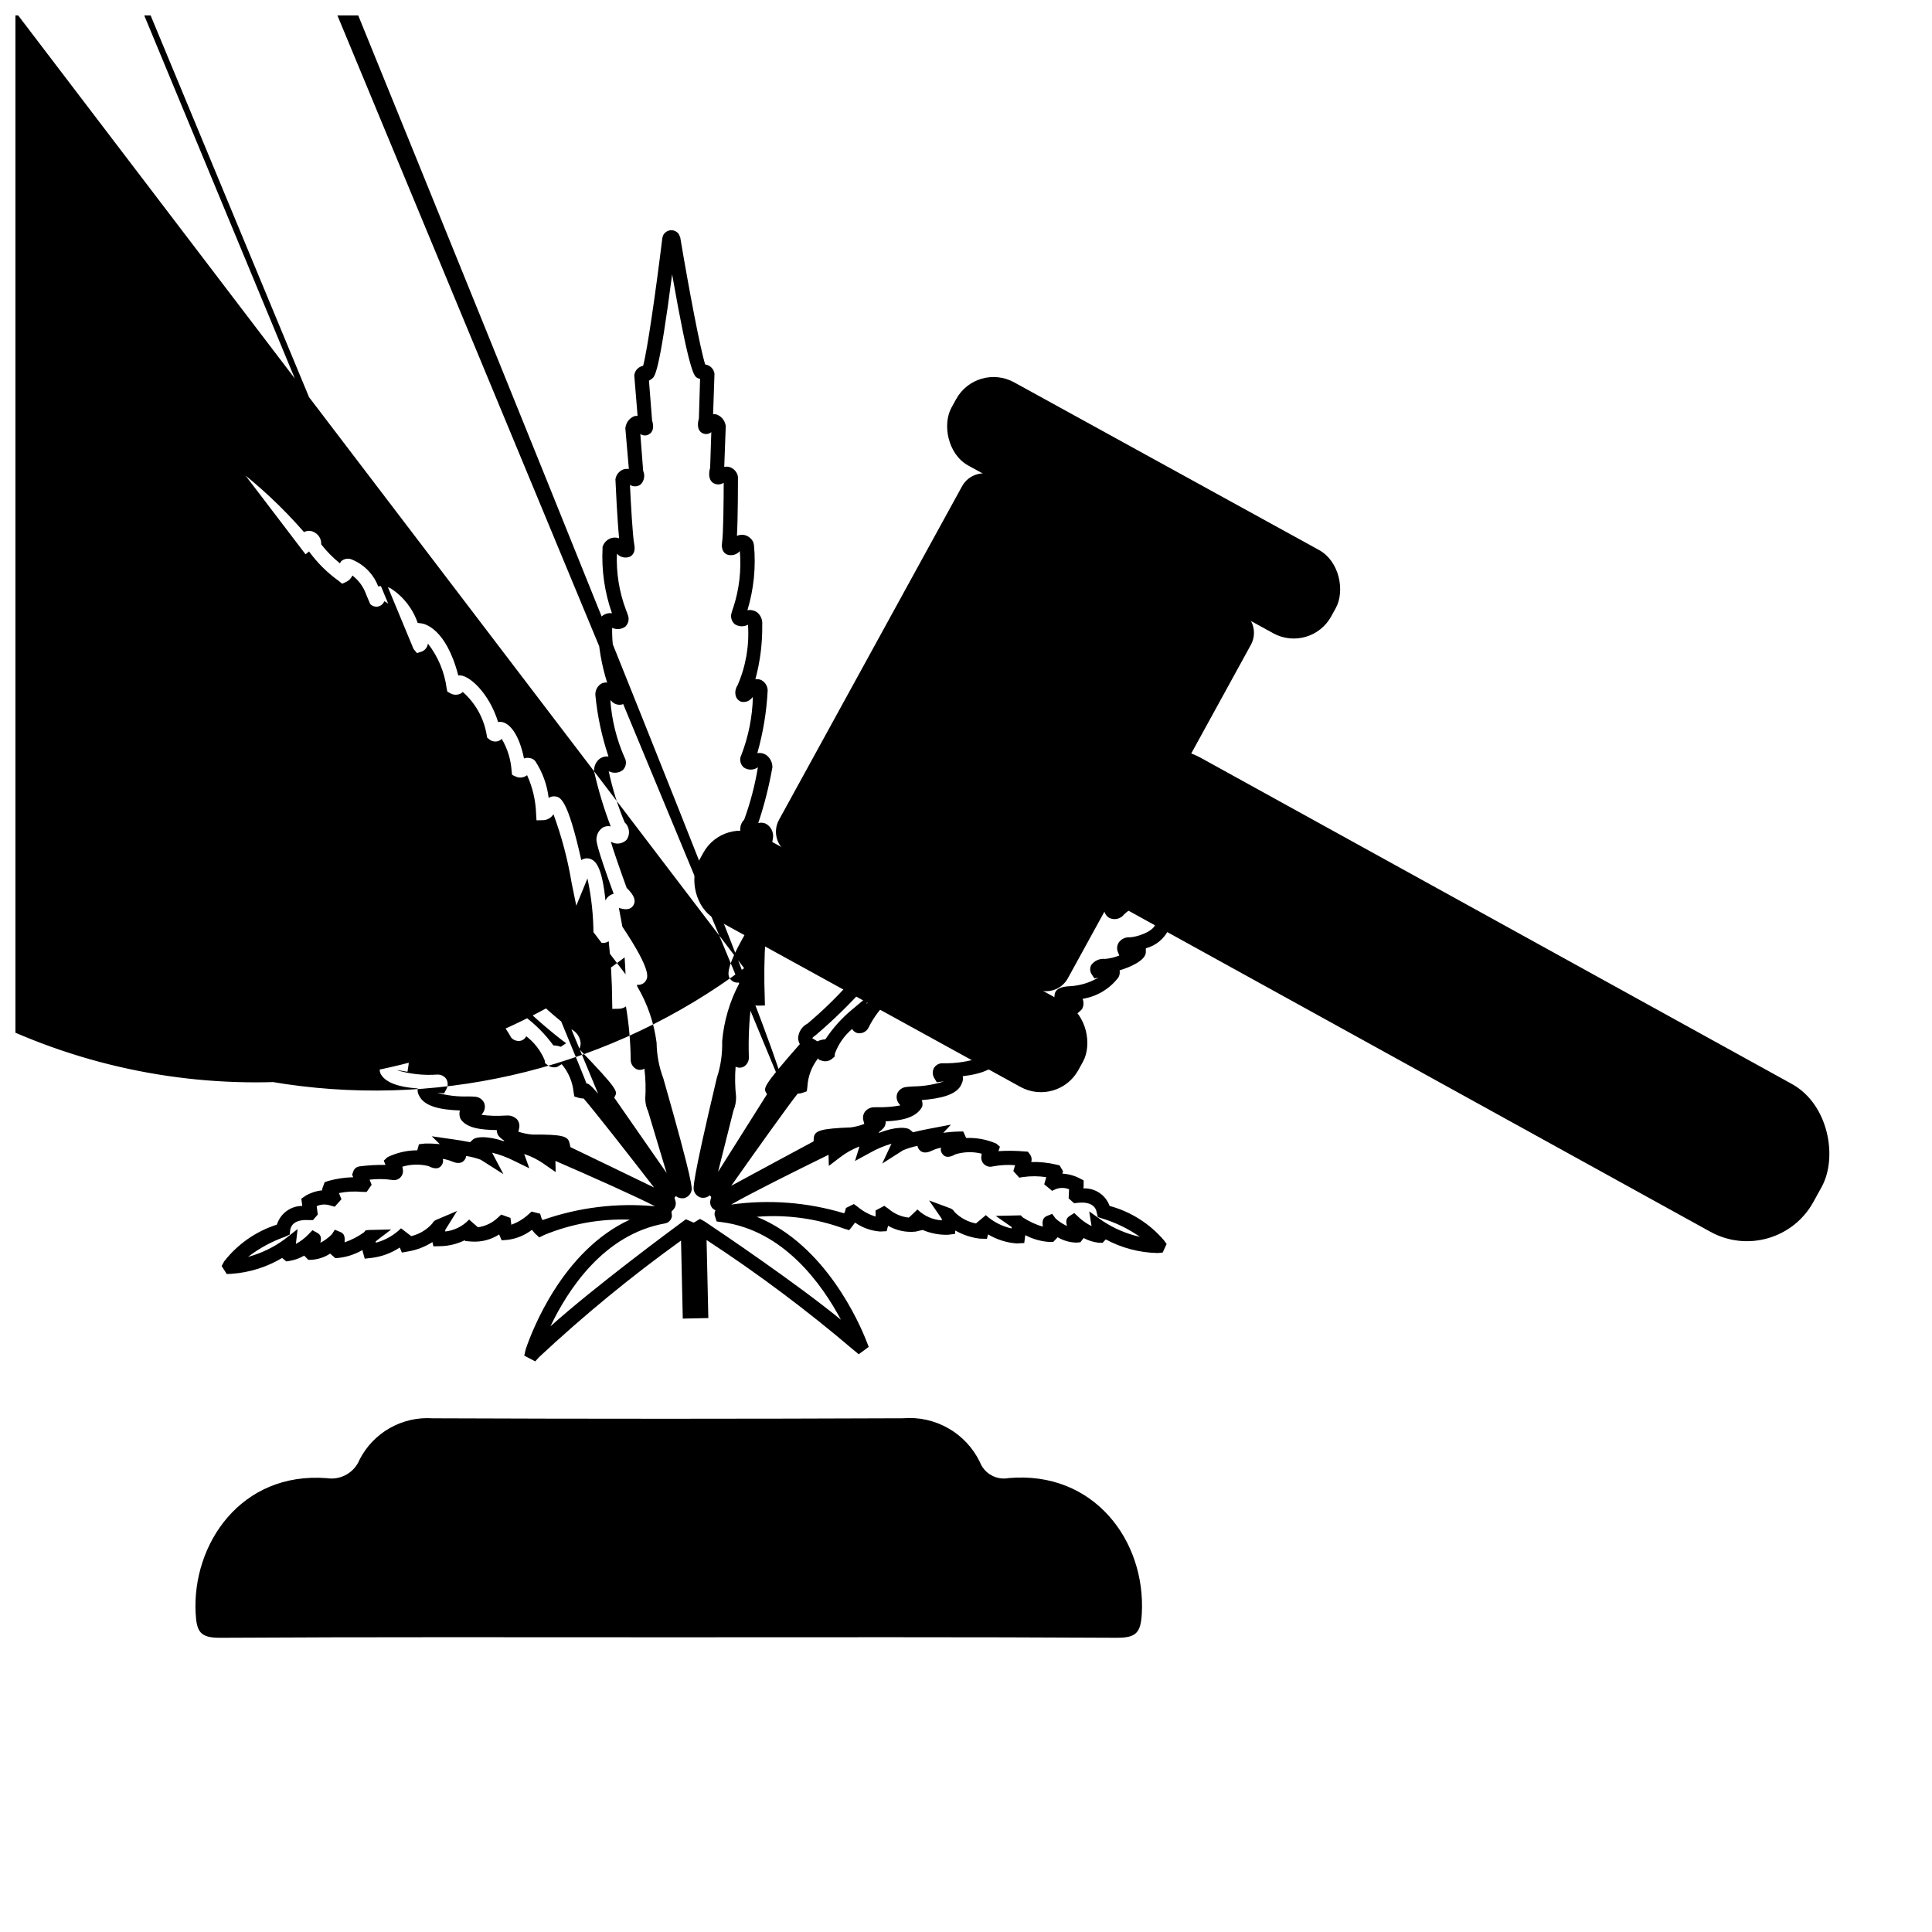 <?xml version="1.0" encoding="UTF-8"?>
<!-- Uploaded to: SVG Repo, www.svgrepo.com, Generator: SVG Repo Mixer Tools -->
<svg width="800px" height="800px" version="1.1" viewBox="144 144 512 512" xmlns="http://www.w3.org/2000/svg">
 <defs>
  <clipPath id="a">
   <path d="m148.09 148.09h329.91v356.91h-329.91z"/>
  </clipPath>
 </defs>
 <path d="m320.8 577.9c-39.48 0-78.957-0.105-118.44 0.129-5.281 0.031-6.258-1.535-6.519-6.566-0.941-18.125 11.898-37.504 34.77-35.734h0.004c3.699 0.578 7.305-1.477 8.695-4.949 1.805-3.512 4.598-6.414 8.035-8.355 3.438-1.938 7.367-2.828 11.305-2.562 41.555 0.168 83.113 0.164 124.67-0.008 4.168-0.348 8.34 0.574 11.973 2.641 3.633 2.07 6.555 5.191 8.379 8.953 1.18 3.082 4.402 4.875 7.644 4.254 22.57-1.965 36.316 16.586 35.277 35.867-0.277 5.168-1.531 6.484-6.664 6.457-39.707-0.223-79.418-0.125-119.13-0.125z"/>
 <path d="m412.75 245.32 80.797 44.434c5.477 3.012 6.902 10.93 4.461 15.367l-1.23 2.234c-3.012 5.477-9.891 7.473-15.367 4.461l-80.797-44.434c-5.477-3.012-6.902-10.93-4.461-15.367l1.23-2.234c3.012-5.477 9.891-7.473 15.367-4.461z"/>
 <path d="m345.75 365.54 80.797 44.434c5.477 3.012 6.902 10.93 4.461 15.367l-1.23 2.234c-3.012 5.477-9.891 7.473-15.367 4.461l-80.797-44.434c-5.477-3.012-6.902-10.93-4.461-15.367l1.23-2.234c3.012-5.477 9.891-7.473 15.367-4.461z"/>
 <path d="m462.32 344.89 156.54 86.375c9.719 5.363 12.234 19.426 7.887 27.305l-2.188 3.969c-5.363 9.719-17.586 13.25-27.305 7.887l-156.54-86.375c-9.719-5.363-12.234-19.426-7.887-27.305l2.188-3.969c5.363-9.719 17.586-13.25 27.305-7.887z"/>
 <path d="m350.45 361.25 48.508-88.387c1.75-3.188 5.754-4.356 8.941-2.606l65 35.672c1.531 0.84 2.664 2.254 3.152 3.934 0.488 1.676 0.293 3.477-0.547 5.008l-48.512 88.387c-1.75 3.188-5.754 4.356-8.941 2.606l-64.996-35.672c-3.191-1.75-4.356-5.754-2.606-8.941z"/>
 <g clip-path="url(#a)">
  <path d="m285.84 504.78-2.91-1.523 0.398-1.715c1.598-4.731 9.672-26.07 27.582-34.32h-0.078v-0.004c-7.75-0.273-15.469 1.117-22.637 4.074l-1.285 0.633-1.207-1.113c-0.234-0.262-0.484-0.566-0.727-0.895-1.902 1.461-4.164 2.383-6.547 2.668l-1.477 0.109-0.676-1.543h-0.004c-2.144 1.379-4.672 2.035-7.215 1.879l-1.824-0.141-0.016-0.242h0.004c-2.074 1.035-4.359 1.582-6.676 1.609l-1.684 0.031-0.27-1.121c-1.953 1.25-4.137 2.094-6.422 2.481l-1.668 0.301-0.559-1.344c-2.258 1.496-4.832 2.441-7.519 2.762l-1.762 0.195-0.543-1.922-0.062-0.367-0.004-0.004c-1.965 1.152-4.156 1.867-6.422 2.106l-0.785 0.043-1.344-1.199c-1.469 0.961-3.16 1.523-4.91 1.641l-0.879 0.02-1.094-1.125h-0.004c-1.184 0.691-2.477 1.16-3.828 1.391l-0.926 0.145-1.078-0.922c-4.113 2.457-8.758 3.902-13.539 4.211l-1.152 0.051-1.344-2.117 0.633-1.188h-0.004c3.57-4.602 8.453-8.016 14.008-9.781 0.91-2.953 3.637-4.965 6.727-4.961l-0.25-1.918 1.211-0.832c1.344-0.773 2.836-1.246 4.375-1.398l-0.102-0.258 0.691-1.875 0.91-0.324h-0.004c2.172-0.613 4.406-0.949 6.66-0.996l-0.285-0.699 0.449-1.188v-0.004c0.324-0.555 0.895-0.922 1.531-0.992 2.277-0.293 4.574-0.422 6.871-0.383l-0.461-1.133 0.957-0.906c2.465-1.203 5.172-1.828 7.914-1.832l0.457-1.605 1.57-0.188h0.004c1.312-0.031 2.629 0.02 3.934 0.148l-2.117-2.078 5.719 0.82c1.039 0.148 2.742 0.41 4.438 0.75l0.711-0.668c0.887-0.836 3.852-1.047 8.262 0.414l-0.008-0.062 0.109-0.066-0.004 0.004c-0.508-0.316-0.973-0.699-1.387-1.129l-0.297-0.414c-0.207-0.398-0.312-0.84-0.309-1.289-4.184-0.055-8.125-0.496-9.656-3.039l0.004-0.004c-0.285-0.68-0.332-1.441-0.133-2.152-4.812-0.191-9.535-0.914-10.906-4.129-0.277-0.523-0.363-1.121-0.25-1.703-5.578-0.398-8.906-1.77-9.945-4.102-0.168-0.555-0.211-1.141-0.121-1.715h-0.082c-4.004 0.371-7.992-0.863-11.09-3.43-0.699-0.887-0.93-2.055-0.621-3.141-3.805 0.184-7.519-1.152-10.332-3.715-0.625-0.855-0.797-1.961-0.461-2.961-3.797-0.43-7.285-2.309-9.734-5.242-0.34-0.559-0.477-1.215-0.395-1.863-3.098-0.781-6.731-2.289-7.144-4.254l-0.195-0.934 0.215-0.328 0.004-0.004c-2.781-0.574-5.152-2.375-6.449-4.898-5.914-3.625-12.32-6.387-19.02-8.195l-5.406-1.742 5.375-1.844c7.219-1.527 14.738-0.641 21.402 2.531l-0.438-0.719 2.797-0.695-0.004 0.004c3.016-0.188 5.992 0.738 8.371 2.602l-0.023-0.172 0.641-0.676c0.895-0.926 3.012-1.824 7.586 1.492l-0.012-0.031 1.16-0.801c1.152-0.793 3.988-1.199 10.48 3.93l-0.059-0.18-1.188-3.387 3.457 0.93 0.004 0.004c3.465 1.133 6.613 3.066 9.184 5.648l0.68-0.562c0.934-0.52 2.184-1.211 10.273 5.394l0.004-0.004c0.137-0.648 0.559-1.207 1.152-1.508 0.938-0.465 2.172-1.098 8.113 4.859l0.422-0.262c1.633-0.387 4.207 1.797 6.059 4l0.629-0.156c1.008-0.254 4.34-0.395 9.363 5.965l-0.457-2.062 4.098 3.102-0.004-0.008c2.922 2.176 5.5 4.781 7.648 7.727l0.551 0.027c0.477 0.047 0.945 0.16 1.395 0.34l1.312-0.875c0.234 0.074 0.051-0.211-0.633-0.617-4.941-3.824-9.605-7.992-13.969-12.469l-0.43-0.43-0.102-0.602v0.004c-0.191-1.109 0.188-2.246 1.012-3.016l0.059-0.051c-3.043-2.668-8.602-7.977-8.871-8.234l-0.484-0.766v0.004c-0.383-1.109-0.184-2.336 0.531-3.266 0.477-0.562 1.129-0.941 1.855-1.074-2.223-2.281-6.301-6.238-10.094-9.809l-0.527-0.5-0.059-0.727h-0.004c-0.07-0.992 0.328-1.961 1.078-2.613 0.164-0.141 0.344-0.266 0.535-0.367l-9.797-9.434c-0.508-1.18-0.383-2.535 0.336-3.602 0.297-0.395 0.684-0.715 1.129-0.934l-13.676-12.703-0.102-0.648h-0.004c-0.141-1.086 0.156-2.18 0.824-3.047 0.418-0.527 0.957-0.949 1.574-1.23-2.543-2.633-5.266-5.09-8.141-7.356l-0.441-0.355-0.172-0.543c-0.371-1.191-0.176-2.488 0.531-3.516 0.566-0.762 1.375-1.301 2.293-1.539-3.191-3.789-6.66-7.344-10.375-10.625l-0.414-0.371-0.145-0.535v-0.004c-0.285-1.098-0.051-2.266 0.641-3.168 0.406-0.504 0.945-0.887 1.555-1.105-1.953-2.266-4.047-4.41-6.266-6.422l-0.379-0.348-0.148-0.492c-0.309-1.027-0.117-2.144 0.523-3.008 0.297-0.379 0.676-0.688 1.109-0.898-2.031-2.406-4.195-4.695-6.484-6.859l-0.473-0.453-0.09-0.648c-0.129-0.988 0.184-1.984 0.855-2.719 0.137-0.141 0.281-0.266 0.438-0.375-2.508-3.703-9.809-12.738-16.633-20.777l-0.375-0.441-0.066-0.578c-0.148-1.203 0.273-2.406 1.145-3.254 0.914-0.734 2.141-0.941 3.242-0.547 6.828 5.191 13.105 11.066 18.734 17.531 0.938-0.484 2.062-0.414 2.934 0.176 1.074 0.637 1.699 1.824 1.621 3.07 1.453 1.867 3.121 3.559 4.965 5.039l0.301-0.523v0.004c0.73-0.68 1.781-0.895 2.719-0.551 3.273 1.277 5.859 3.879 7.117 7.16l0.059 0.008c1.137-0.172 2.293 0.027 3.305 0.566 3.328 2.156 5.832 5.371 7.106 9.125l1.035 0.133c0.688 0.09 6.477 1.215 9.727 13.805l0.117-0.016c2.543-0.363 8.059 4.574 10.438 12.367v-0.004c0.219-0.051 0.445-0.07 0.668-0.059 2.25 0.105 4.879 3.164 6.191 9.703 0.066-0.027 0.137-0.051 0.207-0.07 0.777-0.215 1.605-0.102 2.297 0.316l0.48 0.434-0.004 0.004c1.926 2.938 3.141 6.277 3.555 9.762 0.434-0.281 0.941-0.426 1.461-0.41 1.551 0.086 3.445 0.191 7.188 16.887l-0.004-0.004c0.684-0.453 1.531-0.574 2.312-0.332 1.625 0.516 3.207 2.387 4.102 11.062h0.004c0.398-0.906 1.203-1.566 2.168-1.789-4.816-13.141-4.633-14.215-4.547-14.734v0.004c0.09-1.207 0.766-2.293 1.809-2.91 0.609-0.289 1.297-0.367 1.953-0.227-1.801-4.688-3.258-9.504-4.359-14.402l-0.055-0.234 0.004-0.242v-0.004c0.016-1.23 0.598-2.379 1.582-3.113 0.664-0.434 1.453-0.617 2.238-0.527-1.77-5.266-2.934-10.715-3.473-16.242-0.09-1.227 0.508-2.406 1.555-3.055 0.477-0.258 1.023-0.359 1.562-0.293-1.496-4.703-2.332-9.586-2.477-14.52-0.133-1.176 0.305-2.34 1.176-3.137 0.727-0.586 1.66-0.844 2.578-0.711-1.941-5.519-2.789-11.363-2.496-17.203l-0.004-0.387 0.148-0.359h-0.004c0.391-0.918 1.156-1.629 2.098-1.953 0.703-0.219 1.461-0.207 2.156 0.035-0.504-5.039-0.914-14.176-0.969-15.406l-0.012-0.254 0.055-0.246c0.234-1.016 0.934-1.863 1.891-2.281 0.516-0.207 1.074-0.27 1.617-0.18l-0.938-10.816 0.047-0.25v-0.004c0.195-1.301 1.059-2.402 2.277-2.902 0.301-0.086 0.613-0.117 0.922-0.102l-0.879-10.746 0.043-0.234h-0.004c0.145-0.762 0.59-1.43 1.234-1.855 0.328-0.211 0.691-0.359 1.074-0.43 1.086-3.969 3.356-19.648 5.102-33.934l0.227-0.695h-0.004c0.402-0.734 1.145-1.227 1.98-1.305 0.855-0.051 1.68 0.348 2.168 1.055l0.363 0.84c2.383 14.191 5.352 29.754 6.613 33.672h0.004c0.383 0.055 0.754 0.184 1.09 0.383 0.664 0.395 1.141 1.043 1.316 1.793l0.055 0.234-0.363 10.781c0.297-0.035 0.598-0.016 0.887 0.059 1.242 0.441 2.156 1.504 2.41 2.797l0.055 0.25-0.402 10.848c0.523-0.105 1.07-0.07 1.574 0.105 0.977 0.375 1.715 1.188 1.996 2.191l0.066 0.496c0 1.254 0 10.672-0.273 15.488v0.004c0.672-0.305 1.43-0.371 2.141-0.188 0.961 0.281 1.758 0.957 2.188 1.855l0.176 0.742h0.004c0.555 5.82-0.031 11.695-1.727 17.297 0.914-0.168 1.855 0.047 2.609 0.594 0.93 0.789 1.422 1.984 1.312 3.199 0.074 4.894-0.535 9.773-1.816 14.5 0.535-0.086 1.082-0.008 1.57 0.223 1.004 0.531 1.648 1.559 1.691 2.691-0.281 5.644-1.203 11.238-2.746 16.672 0.781-0.133 1.586 0.016 2.266 0.422 1.016 0.691 1.652 1.816 1.723 3.047l0.016 0.242-0.047 0.238c-0.879 4.945-2.121 9.82-3.711 14.582 0.652-0.176 1.344-0.125 1.965 0.141 1.07 0.57 1.793 1.625 1.938 2.828 0.109 0.508 0.34 1.574-3.879 14.918 0.973 0.176 1.805 0.805 2.246 1.688 0.504-8.711 2-10.652 3.602-11.238v0.004c0.77-0.281 1.625-0.195 2.324 0.23 2.988-16.848 4.875-17.039 6.422-17.191l-0.004-0.004c0.52-0.059 1.039 0.066 1.477 0.348 0.258-3.5 1.324-6.894 3.113-9.914l0.461-0.461c0.672-0.445 1.496-0.598 2.277-0.418l0.211 0.059c1.016-6.594 3.508-9.766 5.75-9.969v0.004c0.223-0.023 0.449-0.016 0.668 0.027 2.023-7.891 7.312-12.828 9.871-12.82l0.121 0.008c2.684-12.715 8.414-14.098 9.098-14.219l1.027-0.184c1.102-3.793 3.445-7.109 6.652-9.414 1.012-0.605 2.191-0.859 3.363-0.727 1.105-3.344 3.574-6.066 6.793-7.492 0.922-0.391 1.984-0.227 2.738 0.43l0.434 0.406c1.738-1.535 3.289-3.266 4.629-5.156-0.137-1.246 0.438-2.461 1.488-3.144 0.84-0.633 1.961-0.746 2.914-0.305 5.336-6.711 11.344-12.863 17.926-18.355 1.082-0.438 2.316-0.289 3.262 0.398 0.91 0.805 1.391 1.992 1.293 3.203l-0.035 0.578-0.355 0.457c-6.461 8.34-13.344 17.688-15.684 21.504 0.16 0.105 0.312 0.223 0.449 0.355 0.707 0.703 1.066 1.684 0.98 2.676l-0.062 0.652-0.453 0.477c-2.188 2.262-4.246 4.648-6.168 7.144 0.445 0.191 0.836 0.48 1.152 0.844 0.676 0.836 0.918 1.941 0.656 2.984l-0.129 0.496-0.363 0.363v0.004c-2.125 2.106-4.117 4.344-5.969 6.699 0.617 0.188 1.172 0.543 1.602 1.027 0.73 0.871 1.02 2.027 0.785 3.141l-0.121 0.543-0.395 0.395-0.004-0.004c-3.562 3.445-6.867 7.148-9.887 11.082 0.926 0.191 1.758 0.699 2.359 1.434 0.75 0.992 1.004 2.277 0.691 3.484l-0.148 0.547-0.43 0.375v0.004c-2.769 2.394-5.375 4.973-7.797 7.715 0.625 0.254 1.18 0.648 1.621 1.156 0.711 0.832 1.055 1.918 0.961 3.008l-0.07 0.652-13.094 13.305c0.453 0.199 0.855 0.5 1.168 0.883 0.766 1.031 0.953 2.383 0.496 3.582l-0.426 0.68-8.941 9.184c0.199 0.094 0.387 0.211 0.559 0.344 0.777 0.621 1.219 1.57 1.191 2.562l-0.027 0.727-0.508 0.523c-3.617 3.731-7.504 7.856-9.637 10.254h0.004c0.727 0.102 1.395 0.453 1.895 0.992 0.754 0.898 1.008 2.113 0.672 3.238l-0.449 0.785c-0.254 0.27-5.57 5.824-8.488 8.621l0.062 0.051c0.859 0.73 1.289 1.844 1.145 2.961l-0.074 0.602-0.41 0.449c-4.156 4.668-8.633 9.039-13.395 13.086-0.316 0.168-0.59 0.41-0.797 0.707l1.371 0.828c0.488-0.238 1.016-0.402 1.555-0.48l0.551-0.055c2.012-3.035 4.465-5.754 7.285-8.059l4.055-3.379-0.398 2.082c4.633-6.469 7.992-6.492 9.016-6.281l0.676 0.137c1.785-2.356 4.223-4.574 5.836-4.277l0.559 0.109c5.566-6.078 6.816-5.5 7.758-5.082l0.004 0.004c0.617 0.285 1.07 0.836 1.23 1.496 7.738-7.027 9.039-6.379 10.012-5.894l0.824 0.41h-0.004c2.434-2.633 5.449-4.664 8.801-5.93l3.41-1.086-1.031 3.438-0.055 0.207c6.191-5.438 9.098-5.168 10.301-4.414l1.191 0.746-0.012 0.031c4.43-3.523 6.582-2.719 7.516-1.832l0.672 0.641-0.016 0.176h0.004c2.277-1.988 5.219-3.051 8.242-2.977l2.883 0.254-0.613 1.113v0.004c6.551-3.519 14.082-4.769 21.418-3.559l5.453 1.598-5.324 1.984v0.004c-6.641 2.098-12.93 5.172-18.668 9.121-1.164 2.519-3.398 4.387-6.09 5.09l-0.023 1.277c-0.324 1.98-3.887 3.656-6.941 4.57 0.113 0.633 0.012 1.285-0.297 1.852-2.312 3.055-5.719 5.098-9.504 5.699 0.367 0.891 0.309 1.902-0.164 2.738-2.703 2.801-6.422 4.391-10.316 4.406 0.355 1 0.227 2.106-0.348 2.996-3.008 2.801-7.016 4.281-11.121 4.102 0.117 0.477 0.121 0.973 0.02 1.453-0.996 2.586-4.281 4.152-9.84 4.812 0.137 0.652 0.043 1.336-0.258 1.934-1.141 3.082-5.809 3.988-10.609 4.394v-0.004c0.223 0.555 0.266 1.164 0.125 1.742-1.555 2.965-5.531 3.723-9.676 3.891 0.027 0.449-0.062 0.895-0.25 1.301l-0.277 0.426h0.004c-0.395 0.449-0.844 0.852-1.336 1.191l0.098 0.051-0.004 0.082c4.332-1.668 7.316-1.59 8.246-0.793l0.746 0.637c1.676-0.414 3.367-0.754 4.394-0.945l5.676-1.078-2.043 2.188-0.008-0.004c1.309-0.199 2.625-0.312 3.941-0.344l1.359-0.031 0.785 1.73c2.731-0.113 5.449 0.391 7.957 1.477l0.988 0.844-0.402 1.168h0.004c2.293-0.148 4.594-0.121 6.883 0.074l0.93 0.07 0.648 0.855h-0.004c0.355 0.562 0.441 1.25 0.238 1.879 2.254-0.062 4.508 0.172 6.703 0.699l0.809 0.195 0.918 1.551-0.168 0.641c1.566 0.078 3.098 0.488 4.496 1.203l1.125 0.578 0.004 1.465-0.055 0.66h-0.004c3.086-0.141 5.902 1.746 6.945 4.652 5.625 1.516 10.656 4.707 14.43 9.145l0.672 0.941-1.047 2.269-1.344 0.121h-0.078c-4.773-0.109-9.453-1.344-13.656-3.609l-0.828 0.902-1.105-0.023c-1.379-0.172-2.711-0.59-3.938-1.238l-0.844 1.113-1.051 0.098c-1.754-0.039-3.469-0.527-4.977-1.422l-1.141 1.207-0.949 0.047h-0.004c-2.266-0.133-4.481-0.75-6.488-1.812l-0.051 0.379-0.227 1.711-1.961 0.109v0.004c-2.695-0.195-5.305-1.02-7.629-2.402l-0.305 1.176-1.91-0.055c-2.273-0.281-4.469-1.012-6.461-2.148l-0.086 0.898-1.895 0.234c-2.293 0.055-4.57-0.383-6.684-1.281l-1.852 0.438c-2.539 0.27-5.098-0.273-7.305-1.551l-0.379 1.438-1.746 0.09v-0.004c-2.383-0.176-4.672-0.996-6.625-2.363-0.199 0.293-0.426 0.598-0.68 0.914l-0.887 1.102-1.555-0.48-0.004-0.008c-7.328-2.652-15.137-3.695-22.902-3.062 18.27 7.438 27.285 28.395 29.094 33.055l0.555 1.426-2.648 1.945-1.355-1.113c-12.359-10.531-25.371-20.273-38.965-29.16l0.465 20.684-6.773 0.145-0.461-20.68v-0.004c-13.18 9.488-25.742 19.801-37.613 30.883zm36.113-39.684 0.117 1.191c-0.125 0.988-0.879 1.773-1.863 1.938-16.273 2.887-25.797 17.73-30.324 27.258 11.844-10.613 32.258-25.695 34.961-27.684l0.926-0.68 2.082 0.898 1.652-0.996 1.18 0.648c4.527 3.027 24.344 16.398 36.164 26.074-4.949-9.32-15.125-23.703-31.52-25.859l-1.414-0.184-0.527-1.672c-0.059-0.43 0.012-0.863 0.207-1.25l-0.734-0.527c-0.578-0.605-0.793-1.473-0.559-2.281l0.191-0.781-0.043-0.039v0.004c-0.129-0.113-0.242-0.242-0.34-0.383-0.574 0.504-1.332 0.742-2.09 0.656-0.984-0.156-1.797-0.859-2.09-1.816-0.25-0.641-0.66-1.711 6.043-29.984l0.004 0.004c1.023-3.113 1.5-6.383 1.402-9.66 0.465-5.379 2.008-10.609 4.539-15.379-0.004-0.023 0.004-0.117 0.012-0.234-0.902 0.188-1.828-0.16-2.387-0.891-0.637-0.875-1.82-2.492 5.519-14.66l0.766-5 0.004-0.023c-0.094 0.023-0.199 0.059-0.324 0.102-1.742 0.621-2.973 0.41-3.652-0.652-0.766-1.199-0.273-2.641 1.605-4.641 1.559-4.941 3.152-10.387 3.566-12.383v0.004c-1.301 0.859-3.023 0.703-4.148-0.375-1.059-1.406-0.914-3.383 0.336-4.621 1.645-4.504 2.859-9.148 3.637-13.875-1.121 0.809-2.633 0.82-3.766 0.027-0.773-0.695-1.098-1.77-0.836-2.777l0.23-0.547v-0.004c1.883-4.894 2.91-10.074 3.043-15.316l-0.254 0.227h0.004c-0.664 0.848-1.75 1.25-2.805 1.027-0.82-0.277-1.418-0.988-1.551-1.844-0.148-0.871 0.043-1.766 0.535-2.5 2.207-5.055 3.16-10.57 2.773-16.07l-0.012 0.004v-0.004c-1.113 0.598-2.465 0.535-3.519-0.164-0.883-0.789-1.188-2.043-0.766-3.148 0.109-0.41 0.254-0.844 0.434-1.344 1.555-4.789 2.133-9.844 1.703-14.859-0.852 0.988-2.227 1.34-3.449 0.887-0.746-0.363-1.57-1.227-1.246-3.277 0.324-2.027 0.41-11.023 0.422-15.723v-0.004c-0.84 0.574-1.941 0.594-2.805 0.051-1.398-0.973-1.094-2.949-0.789-4.039l0.305-9.422h0.004c-0.656 0.559-1.582 0.664-2.348 0.27-1.723-0.895-1.137-3.199-0.941-3.957l0.312-10.441v0.004c-0.289-0.039-0.566-0.137-0.816-0.293-0.766-0.488-2-1.266-6.59-27.391-3.418 26.301-4.613 27.133-5.359 27.652l-0.695 0.48-0.09-0.016 0.84 10.676c0.148 0.348 0.84 2.625-0.84 3.598h0.004c-0.715 0.422-1.609 0.383-2.289-0.098l0.754 9.77v0.004c0.551 1.234 0.273 2.684-0.695 3.633-0.828 0.598-1.938 0.633-2.805 0.086 0.223 4.699 0.715 13.672 1.125 15.676 0.418 2.039-0.363 2.938-1.094 3.332-1.207 0.52-2.613 0.207-3.488-0.781-0.207 5.051 0.598 10.09 2.371 14.824 0.199 0.488 0.367 0.914 0.496 1.324h-0.004c0.477 1.082 0.227 2.348-0.621 3.176-1.02 0.746-2.359 0.875-3.5 0.332-0.141 5.508 1.051 10.973 3.473 15.918 0.523 0.715 0.754 1.602 0.645 2.481-0.094 0.859-0.66 1.594-1.465 1.906-1.043 0.262-2.148-0.09-2.848-0.902-0.09-0.07-0.184-0.148-0.285-0.23v-0.004c0.367 5.25 1.641 10.398 3.769 15.211l0.234 0.512c0.309 1 0.035 2.086-0.711 2.816-1.078 0.812-2.531 0.926-3.723 0.285 0.977 4.641 2.391 9.176 4.215 13.551 1.309 1.184 1.539 3.148 0.547 4.602-1.102 1.148-2.856 1.363-4.207 0.523 0.395 1.469 2.332 7.133 4.199 12.25 1.965 1.918 2.523 3.332 1.809 4.566-0.625 1.094-1.832 1.363-3.617 0.812-0.098-0.031-0.184-0.055-0.262-0.074l0.934 4.977c7.871 11.816 6.762 13.488 6.164 14.391l0.004-0.004c-0.516 0.758-1.422 1.145-2.328 1 0.031 0.168 0.07 0.336 0.129 0.496 2.691 4.566 4.426 9.633 5.102 14.891 0.039 3.219 0.641 6.406 1.777 9.418 8.027 28.113 7.66 29.203 7.441 29.852v0.004c-0.25 0.965-1.027 1.707-2.004 1.906-0.754 0.117-1.523-0.086-2.117-0.562-0.09 0.145-0.199 0.277-0.32 0.398l-0.043 0.043 0.008 0.004 0.219 0.762-0.004-0.004c0.27 0.797 0.094 1.672-0.457 2.305zm-96.801 2.219c-3.535 0-4.148 1.867-4.246 2.707l-0.129 1.148-1.227 0.582v0.004c-3.535 1.242-6.852 3.043-9.82 5.332 3.445-0.93 6.691-2.481 9.578-4.578l3.555-2.793-0.449 3.934c1.25-0.676 2.387-1.543 3.367-2.57l1.02-1.066 1.309 0.715c1.055 0.602 1.062 1.469 0.789 2.617h0.004c1.117-0.578 2.141-1.332 3.023-2.227l0.809-1.23 1.348 0.555c1.285 0.441 1.336 1.512 1.242 2.789v-0.004c1.828-0.625 3.555-1.516 5.125-2.641l0.457-0.555 0.992-0.082 5.769-0.129-4.09 3.141 0.031 0.367-0.004-0.004c2.519-0.668 4.82-1.984 6.672-3.82l2.707 2.082 0.004-0.004c2.148-0.516 4.09-1.68 5.562-3.328 0.219-0.445 0.594-0.797 1.055-0.984l5.519-2.344-3.129 5.004c-0.004 0.109 0 0.25 0.012 0.426h-0.004c2.344-0.262 4.523-1.328 6.168-3.023 0.043-0.055 0.09-0.109 0.137-0.156l2.356 2.062c1.98-0.281 3.82-1.172 5.273-2.547l0.887-0.82 2.457 0.879 0.18 1.41h-0.004c0.008 0.129 0.023 0.262 0.047 0.391 1.695-0.598 3.246-1.535 4.566-2.754l0.801-0.727 2.269 0.57 0.387 1.254v-0.004c0.066 0.152 0.148 0.297 0.242 0.434 9.555-3.359 19.723-4.609 29.809-3.656-4.883-2.547-17.098-7.992-26.383-12.016l0.055 2.949-3.039-2.109 0.004-0.004c-1.625-1.148-3.41-2.051-5.301-2.672l1.359 3.785-4.176-2.035v-0.004c-1.809-0.914-3.715-1.613-5.684-2.09l3 5.684-6.004-3.816c-1.25-0.461-2.547-0.797-3.863-0.996-0.039 0.336-0.16 0.66-0.352 0.938-1.039 1.543-2.926 0.719-3.547 0.453-0.746-0.301-1.523-0.512-2.316-0.625 0.184 0.527 0.102 1.113-0.227 1.57-0.957 1.605-2.719 0.746-3.566 0.336h0.004c-2.277-0.562-4.664-0.504-6.91 0.168 0.066 0.309 0.109 0.59 0.141 0.797v0.004c0.121 0.785-0.156 1.582-0.742 2.121-0.594 0.543-1.422 0.758-2.207 0.574-1.949-0.27-3.922-0.289-5.879-0.062l0.547 1.348-1.32 1.91-1.262-0.023c-2.031-0.191-4.082-0.086-6.082 0.316l0.664 1.637-1.789 1.988-1.406-0.398v0.004c-1.113-0.328-2.312-0.242-3.367 0.246l0.289 2.219-1.285 1.469-1.078 0.004c-0.246-0.016-0.477-0.023-0.703-0.023zm207.5-2.285 3.672 2.609c2.981 1.957 6.289 3.359 9.766 4.137-3.066-2.148-6.457-3.797-10.039-4.879l-1.113-0.359-0.324-1.328c-0.145-0.875-0.949-2.914-5.078-2.441l-0.879 0.094-1.457-1.285 0.117-2.41h-0.004c-1.07-0.438-2.266-0.473-3.359-0.098l-1.137 0.508-2.09-1.727 0.543-1.887-0.004 0.004c-2.012-0.316-4.062-0.332-6.078-0.047l-1.07 0.168-1.57-1.75 0.457-1.555h-0.004c-1.965-0.152-3.938-0.043-5.871 0.324-0.773 0.219-1.609 0.043-2.227-0.473-0.613-0.512-0.926-1.293-0.844-2.086 0.023-0.223 0.055-0.5 0.105-0.809-2.273-0.578-4.66-0.527-6.91 0.145-0.832 0.445-2.555 1.379-3.574-0.18-0.344-0.441-0.453-1.02-0.293-1.555-0.789 0.148-1.559 0.395-2.289 0.727-0.605 0.297-2.453 1.207-3.562-0.293-0.207-0.27-0.34-0.586-0.391-0.922-1.312 0.262-2.594 0.652-3.824 1.172l-5.519 3.516 2.445-5.254c-1.945 0.566-3.82 1.355-5.586 2.352l-4.078 2.223 1.188-3.844h-0.004c-1.859 0.707-3.602 1.684-5.176 2.906l-2.941 2.246-0.074-2.949c-9.094 4.438-21.043 10.422-25.809 13.188l0.004 0.004c10.027-1.402 20.238-0.613 29.93 2.312 0.094-0.145 0.172-0.301 0.23-0.461l0.254-0.949 2.098-1.039 1.039 0.75c1.375 1.16 2.973 2.031 4.691 2.555 0.016-0.129 0.027-0.258 0.027-0.387l-0.012-1.211 2.32-1.238 1.152 0.82c1.5 1.293 3.356 2.098 5.324 2.301l0.309-0.242 2.008-1.922c0.051 0.051 0.102 0.102 0.148 0.156v0.004c1.715 1.613 3.941 2.582 6.293 2.738 0-0.172-0.004-0.316-0.012-0.426l-3.348-4.856 5.613 2.086c0.473 0.172 0.867 0.508 1.105 0.953 1.547 1.574 3.531 2.641 5.695 3.062l2.617-2.203c1.93 1.754 4.289 2.969 6.836 3.519 0.008-0.141 0.012-0.262 0.012-0.367l-4.223-2.953 6.633-0.148 0.566 0.57 0.008-0.004c1.633 1.062 3.406 1.883 5.273 2.434-0.152-1.273-0.148-2.344 1.121-2.848l1.371-0.543 0.875 1.211v0.004c0.91 0.82 1.941 1.496 3.055 2.004-0.324-1.133-0.352-2 0.668-2.648l1.246-0.793 1.09 1.027c1.031 0.984 2.207 1.805 3.488 2.426zm-137.46-17.02c4.973 2.391 15.824 7.613 22.145 10.695-6.812-8.805-16.102-20.668-18.676-23.594h0.004c-0.457 0.012-0.914-0.051-1.352-0.188l-1.105-0.34-0.199-1.145c-0.27-2.734-1.367-5.324-3.148-7.422l-1.191 0.715c-0.91 0.281-1.898 0.078-2.625-0.531l-0.613-0.48-0.098-0.773v-0.004c-1.043-2.496-2.723-4.676-4.867-6.324-0.281 0.551-0.77 0.969-1.355 1.16-0.957 0.25-1.973-0.055-2.633-0.789-1.758-3.231-4.18-6.055-7.106-8.285-0.094 1.055-0.461 2.231-1.789 2.465-1.812 0.34-2.43-1.57-2.637-2.191-0.785-1.441-1.832-2.727-3.086-3.789-0.152 0.133-0.32 0.246-0.5 0.336l-1.246 0.609-1.387-1.188c-1.422-1.492-3.133-3.141-4.441-4.258h0.004c-0.172 0.527-0.508 0.984-0.957 1.309-0.855 0.578-1.965 0.625-2.863 0.121-2.449-2.074-5.004-4.019-7.652-5.828-0.191 0.445-0.516 0.824-0.926 1.086-0.91 0.523-2.047 0.48-2.914-0.113l-0.414-0.367-0.004-0.004c-1.723-2.062-3.82-3.789-6.176-5.086l-0.016 0.297h-0.004c0.023 1.078-0.531 2.09-1.453 2.652l-0.922 0.488-1.367-0.523 0.004-0.004c-2.281-2.188-4.883-4.012-7.715-5.41-0.125 0.5-0.387 0.957-0.754 1.316-0.945 0.816-2.266 1.039-3.422 0.578l-0.605-0.348v-0.004c-1.137-1.039-2.41-1.918-3.781-2.613-0.113 0.812-0.559 1.543-1.23 2.012-1.004 0.605-2.262 0.59-3.246-0.043-1.492-1.48-3.352-2.543-5.387-3.066-0.152 0.688-0.484 1.324-0.961 1.844l-0.922 0.961-1.215-0.543 0.004 0.004c-3.754-1.73-7.703-2.984-11.766-3.734 5.445 2.176 10.438 4.684 11.273 6.816 0.805 2.055 5.258 3.195 6.953 3.168 1.133-0.078 2.238 0.379 2.988 1.23 0.516 0.73 0.648 1.66 0.359 2.508l-0.336 0.969v-0.004c1.23 0.406 2.508 0.652 3.801 0.73 1.426-0.234 2.871 0.332 3.758 1.477 0.43 0.766 0.418 1.703-0.035 2.457l-0.676 1.102-1.098-0.195v-0.004c2.269 1.219 4.793 1.891 7.367 1.961h0.031c1.836 0 3.832 0.145 4.391 1.797l0.434 1.281-1.703 1.555-0.582 0.031c-0.438 0.02-0.875 0.07-1.309 0.152 3.254 1.465 6.852 2 10.387 1.547l0.969-0.035c0.785-0.016 2.887-0.07 3.707 1.52 0.414 0.832 0.32 1.82-0.238 2.559l-0.574 0.77-0.961-0.012c-0.895-0.039-1.789 0.035-2.664 0.227 3.547 1.535 7.457 2.031 11.277 1.426l0.934-0.055-0.004-0.004c0.949-0.098 1.883 0.281 2.5 1.008 0.578 0.688 0.832 1.59 0.703 2.481l-0.289 1.891-1.887-0.312-0.004-0.004c-0.328-0.059-0.656-0.094-0.992-0.113 3.477 1.031 7.109 1.434 10.727 1.184 0.973-0.066 1.906 0.387 2.457 1.191 0.469 0.836 0.465 1.855-0.012 2.688l-0.59 1.086-1.23-0.105c-0.215-0.016-0.41-0.031-0.594-0.039v-0.004c2.664 0.742 5.426 1.066 8.188 0.969 0.836 0.016 1.477 0.031 1.801 0.074 1.043 0.047 1.973 0.656 2.434 1.594 0.363 0.879 0.254 1.883-0.293 2.66l-0.371 0.547c2.039 0.277 4.102 0.348 6.156 0.203l0.641-0.023v-0.004c0.98-0.035 1.93 0.344 2.617 1.043 0.508 0.621 0.711 1.441 0.559 2.231l-0.215 1.023c1.203 0.395 2.445 0.648 3.707 0.758 7.984-0.059 9.387 0.457 9.805 2.137zm60.191-14.172c-2.441 3.043-11.188 15.309-17.598 24.41 6.254-3.398 17.051-9.207 21.82-11.77l0.07-1.125c0.344-1.695 1.75-2.273 9.844-2.582l0.004-0.004c1.203-0.168 2.387-0.473 3.519-0.914l-0.258-1.02c-0.188-0.781-0.02-1.605 0.461-2.25 0.625-0.77 1.574-1.195 2.562-1.152l0.648-0.004h0.004c2.055 0.047 4.109-0.117 6.133-0.48l-0.395-0.527c-0.582-0.754-0.738-1.75-0.414-2.644 0.414-0.957 1.32-1.609 2.356-1.707 0.328-0.055 0.961-0.102 1.789-0.152h0.004c2.801-0.027 5.578-0.48 8.242-1.34-0.207 0.016-0.434 0.043-0.688 0.078l-1.23 0.16-0.637-1.062v-0.004c-0.512-0.809-0.562-1.828-0.133-2.68 0.492-0.848 1.418-1.348 2.394-1.297 3.531 0.082 7.047-0.469 10.379-1.633-0.203 0.027-0.434 0.066-0.695 0.121l-1.871 0.398-0.375-1.879v0.004c-0.172-0.883 0.043-1.797 0.59-2.508 0.602-0.727 1.504-1.141 2.449-1.117l0.934 0.016c3.816 0.406 7.672-0.27 11.121-1.949-0.855-0.133-1.727-0.16-2.59-0.086l-0.957 0.055-0.609-0.742c-0.59-0.711-0.727-1.695-0.355-2.543 0.746-1.625 2.848-1.672 3.637-1.691l0.969-0.012v0.004c3.523 0.27 7.059-0.43 10.215-2.019-0.402-0.055-0.812-0.082-1.219-0.082l-0.586-0.004-1.59-1.113 0.195-1.668c0.488-1.684 2.488-1.91 4.328-1.988h0.004c2.566-0.188 5.055-0.969 7.262-2.289l-1.074 0.242-0.723-1.07c-0.488-0.73-0.543-1.668-0.148-2.453 0.844-1.176 2.258-1.805 3.691-1.641 1.293-0.117 2.562-0.422 3.769-0.902l-0.383-0.945h-0.004c-0.328-0.832-0.234-1.77 0.25-2.523 0.676-0.93 1.781-1.445 2.93-1.363 1.73-0.039 6.094-1.391 6.801-3.477 0.742-2.168 5.617-4.898 10.961-7.32h0.004c-4.027 0.934-7.922 2.363-11.598 4.262l-1.191 0.602-0.965-0.926 0.004-0.004c-0.5-0.504-0.859-1.129-1.043-1.812-1.887 0.543-3.59 1.602-4.914 3.055-0.98 0.871-2.394 1.055-3.562 0.457-0.695-0.441-1.172-1.148-1.32-1.957-1.344 0.758-2.574 1.691-3.664 2.785l-0.586 0.375c-1.137 0.512-2.465 0.348-3.445-0.422-0.387-0.344-0.668-0.793-0.812-1.289-2.66 1.449-5.078 3.312-7.156 5.519l-0.941 0.91-1.645-0.531c-0.949-0.52-1.551-1.508-1.574-2.59-0.012-0.094-0.023-0.188-0.031-0.281l0.004 0.004c-2.297 1.395-4.312 3.207-5.945 5.344l-0.398 0.387c-0.84 0.641-1.973 0.738-2.91 0.25-0.422-0.242-0.758-0.605-0.969-1.043-2.465 1.844-4.828 3.824-7.078 5.934-0.906 0.723-2.168 0.82-3.176 0.238-0.461-0.305-0.816-0.746-1.012-1.266-1.254 1.176-2.891 2.898-4.246 4.453l-0.906 1.047-1.691-0.352-0.004 0.004c-0.184-0.082-0.355-0.188-0.512-0.316-1.207 1.117-2.195 2.449-2.914 3.93-0.18 0.629-0.742 2.512-2.535 2.305-1.355-0.176-1.77-1.367-1.902-2.422l-0.004-0.004c-2.731 2.285-4.941 5.117-6.492 8.32-0.602 0.945-1.719 1.43-2.824 1.223-0.594-0.164-1.102-0.559-1.402-1.098-2.07 1.742-3.648 3.996-4.578 6.535l-0.062 0.781-0.594 0.508c-0.699 0.641-1.676 0.887-2.598 0.648l-1.016-0.34-0.141-0.402v0.004c-1.734 2.184-2.738 4.852-2.879 7.637l-0.148 1.152-1.094 0.391v-0.004c-0.426 0.156-0.879 0.238-1.336 0.246zm-114.32-132.23c-0.691-2.023-1.973-3.797-3.672-5.09-0.332 0.734-0.91 1.332-1.637 1.688l-1.066 0.492-0.914-0.738h0.004c-3.027-2.168-5.691-4.812-7.883-7.824l-0.914 0.762-1.219-1.277c-5.387-5.652-11.324-11.645-15.176-15.258 15.504 18.496 14.922 19.609 14.309 20.789l-0.59 1.125-0.102-0.004c7.617 7.539 7.035 8.887 6.602 9.891-0.297 0.668-0.902 1.145-1.621 1.277 7.828 7.406 7.184 8.961 6.789 9.91h0.004c-0.391 0.965-1.379 1.543-2.41 1.406h-0.043c12.23 11.238 11.438 13.32 11.055 14.34-0.383 0.961-1.336 1.574-2.371 1.527-0.359-0.012-0.715 0.035-1.055 0.141 10.363 8.426 9.809 10.254 9.508 11.25-0.297 0.938-1.152 1.594-2.137 1.633-0.27 0.016-0.535 0.074-0.785 0.176l13.996 13c0.828 0.434 2.453 1.453 1.953 3.125-0.523 1.77-2.531 1.613-3.598 1.488l10.609 9.957h0.004c0.996 0.711 1.352 2.023 0.852 3.137-0.367 0.68-1.07 1.109-1.844 1.125 3.59 3.231 6.969 6.68 10.121 10.336 0.543 0.844 0.523 1.934-0.047 2.762-0.66 0.777-1.664 1.18-2.676 1.074 2.301 2.184 6.625 6.238 8.297 7.59 0.746 0.602 2.496 2.012 1.871 3.762l-0.004-0.004c-0.246 0.668-0.785 1.18-1.465 1.391 3.566 3.633 7.379 7.012 11.418 10.113 1.48 0.668 2.488 2.078 2.648 3.691 0.012 0.57-0.117 1.133-0.375 1.641 10.398 10.828 10.18 11.223 9.438 12.57l-0.164 0.297 13.891 19.984-4.894-16.289 0.004-0.004c-0.496-1.055-0.758-2.207-0.773-3.375 0.172-2.668 0.094-5.344-0.23-7.996-0.582 0.363-1.301 0.441-1.945 0.211-1.094-0.473-1.77-1.586-1.684-2.773-0.059-4.668-0.48-9.328-1.262-13.93-0.496 0.375-1.094 0.59-1.715 0.621l-1.891 0.043-0.043-1.891h0.004c-0.031-5.359-0.34-10.711-0.922-16.039-0.602 0.406-1.344 0.547-2.055 0.387-0.707-0.156-1.32-0.594-1.695-1.215l-0.27-0.43-0.016-0.508h-0.004c0-5-0.531-9.984-1.594-14.871-0.328 0.82-0.602 1.484-0.602 1.484l-2.356 5.731-1.238-6.07c-1.027-6.195-2.637-12.281-4.812-18.172l-0.035 0.051h0.004c-0.582 0.91-1.566 1.477-2.641 1.527l-1.82 0.039-0.109-1.816c-0.121-3.504-0.934-6.953-2.387-10.145-0.855 0.68-2.019 0.82-3.012 0.359l-0.961-0.441-0.129-1.047c-0.188-2.992-1.082-5.898-2.602-8.484-0.262 0.254-0.574 0.449-0.918 0.57-0.84 0.27-1.762 0.09-2.434-0.48l-0.52-0.434-0.125-0.664c-0.727-4.43-2.965-8.473-6.34-11.441-0.148 0.156-0.316 0.293-0.504 0.402-0.895 0.48-1.98 0.453-2.852-0.078l-0.742-0.422-0.172-0.84c-0.566-4.336-2.285-8.438-4.973-11.879-0.102 0.957-0.734 1.773-1.633 2.117l-1.266 0.41-1.457-1.762c-2.996-8.992-5.816-11.371-7.207-11.992h0.004c-0.277 0.723-0.906 1.258-1.664 1.406-0.762 0.148-1.543-0.105-2.07-0.672m96.836 122.62c-0.207 2.644-0.164 5.309 0.125 7.945 0.035 1.266-0.203 2.523-0.695 3.691l-4.082 16.25 12.988-20.605-0.184-0.277c-0.801-1.312-1.039-1.699 8.863-12.98h0.004c-0.281-0.496-0.434-1.055-0.449-1.625 0.09-1.621 1.035-3.07 2.481-3.809 3.894-3.277 7.555-6.824 10.953-10.613-0.688-0.18-1.25-0.664-1.523-1.316-0.707-1.723 0.98-3.211 1.699-3.848 1.609-1.422 5.738-5.668 7.941-7.949h-0.004c-1.008 0.148-2.023-0.207-2.715-0.957-0.609-0.797-0.676-1.883-0.176-2.754 2.988-3.793 6.211-7.391 9.652-10.777-0.773 0.02-1.496-0.379-1.891-1.039-0.551-1.098-0.25-2.43 0.719-3.188l10.145-10.414c-1.055 0.168-3.055 0.414-3.66-1.32-0.574-1.652 1.004-2.738 1.812-3.211l13.41-13.625-0.008-0.004c-0.258-0.082-0.531-0.125-0.805-0.133-0.984 0.008-1.867-0.609-2.203-1.535-0.344-0.98-0.98-2.781 8.977-11.648-0.336-0.105-0.691-0.141-1.039-0.109-1.035 0.113-2.023-0.461-2.438-1.418-0.434-1-1.32-3.047 10.395-14.82l-0.039 0.004c-1.023 0.18-2.039-0.352-2.473-1.297-0.434-0.934-1.148-2.461 6.336-10.207-0.723-0.102-1.348-0.551-1.668-1.207-0.48-0.988-1.133-2.32 6.297-10.336l-0.891-0.93c-0.664-1.145-1.297-2.231 13.305-21.34-3.703 3.789-9.328 10.004-14.422 15.855l-1.164 1.34-0.938-0.719c-2.059 3.106-4.598 5.859-7.531 8.16l-0.879 0.777-1.086-0.441c-0.738-0.324-1.34-0.895-1.707-1.617-1.598 1.332-2.773 3.098-3.383 5.082l11.34 7.559-12.527-4.699-0.004 0.004c-0.531 0.492-1.273 0.695-1.984 0.543-0.715-0.156-1.305-0.648-1.586-1.316-1.332 0.68-4.055 3.168-6.656 12.32l-0.27 0.566-0.762 1.086-1.625-0.184v0.004c-0.914-0.305-1.582-1.094-1.738-2.043-2.519 3.566-4.043 7.734-4.422 12.086l-0.133 0.848-0.727 0.457h0.004c-0.844 0.57-1.93 0.648-2.844 0.207-0.191-0.105-0.367-0.234-0.523-0.383-3.238 3.117-5.293 7.258-5.82 11.719l-0.098 0.668-0.496 0.457v-0.004c-0.645 0.602-1.555 0.824-2.406 0.59-0.352-0.102-0.676-0.285-0.945-0.531-1.402 2.652-2.164 5.598-2.215 8.594l-0.082 1.055-0.941 0.48c-0.969 0.508-2.144 0.43-3.035-0.207-1.301 3.25-1.953 6.727-1.922 10.23l-0.023 1.816-1.816 0.047c-1.074-0.031-2.07-0.551-2.711-1.41l-0.035-0.051c-1.91 5.984-3.246 12.133-3.992 18.371l-0.973 6.117-2.606-5.617s-0.301-0.648-0.664-1.453c-0.84 4.926-1.148 9.93-0.922 14.926l0.004 0.508-0.254 0.441c-0.453 0.895-1.395 1.438-2.394 1.383-0.465-0.016-0.918-0.145-1.316-0.387-0.34 5.348-0.41 10.711-0.199 16.062l0.043 1.887-1.891 0.043v0.004c-0.617-0.023-1.219-0.211-1.738-0.547-0.57 4.644-0.781 9.328-0.633 14.004 0.129 1.172-0.492 2.301-1.555 2.816-0.637 0.258-1.355 0.219-1.957-0.102zm67.891 23.727-0.035 0.004zm-44.348-6.18 0.516 0.395c-0.145-0.164-0.32-0.301-0.52-0.395zm-83.57 0.242m-9.719-4.59m35.629-4.344 0.016 0.004zm-5.43-4.414c0.477 0.031 0.918 0.168 3.102 2.699l-121.09-291.78c0.035-0.207 0.098-0.406 0.18-0.602-0.875-1.035-2.289-2.606-3.934-4.375 121.33 292.48 121.55 293.24 121.74 294.06zm51.898 1.008-121.09-291.78c0.094 0.188 0.16 0.391 0.207 0.594 2.07-2.629 2.504-2.785 2.981-2.84 0.141-0.777 0.324-1.547 0.547-2.305 119.53 293.63 118.18 295.26 117.36 296.33zm-92.887 0.441 0.008 0.016zm97.625-2.195 0.02 0.02zm39.426-0.809-0.008 0.016zm-168.86-15.785m118.8-6.742m-35.867-9.312c0.094 1.309 0.176 2.793 0.25 4.473l-197.3-258.94c0.41-0.473 0.953-0.805 1.562-0.957-45.629 34.922-69.16 91.531-61.73 148.5 7.426 56.973 44.688 105.66 97.742 127.71 53.055 22.055 113.84 14.129 159.47-20.793zm31.668 2.848-197.3-258.94c0.613 0.121 1.176 0.43 1.605 0.887 0-1.691 0.02-3.18 0.055-4.492h-0.004c-34.812 25.941-57.898 64.652-64.172 107.62-6.273 42.961 4.777 86.656 30.719 121.47 25.945 34.816 64.656 57.902 107.62 64.176 42.965 6.273 86.66-4.777 121.48-30.719zm-37.98-10.27m128.51-4.617m-124.21-1.145m-42.043-5.148m39.668-12.68m1.797-1.875m56.172-8.738m-56.309-66c0.02 0.027 0.039 0.047 0.066 0.062zm-77.742-1.988m194.7-5.144-0.004 0.016z"/>
 </g>
</svg>